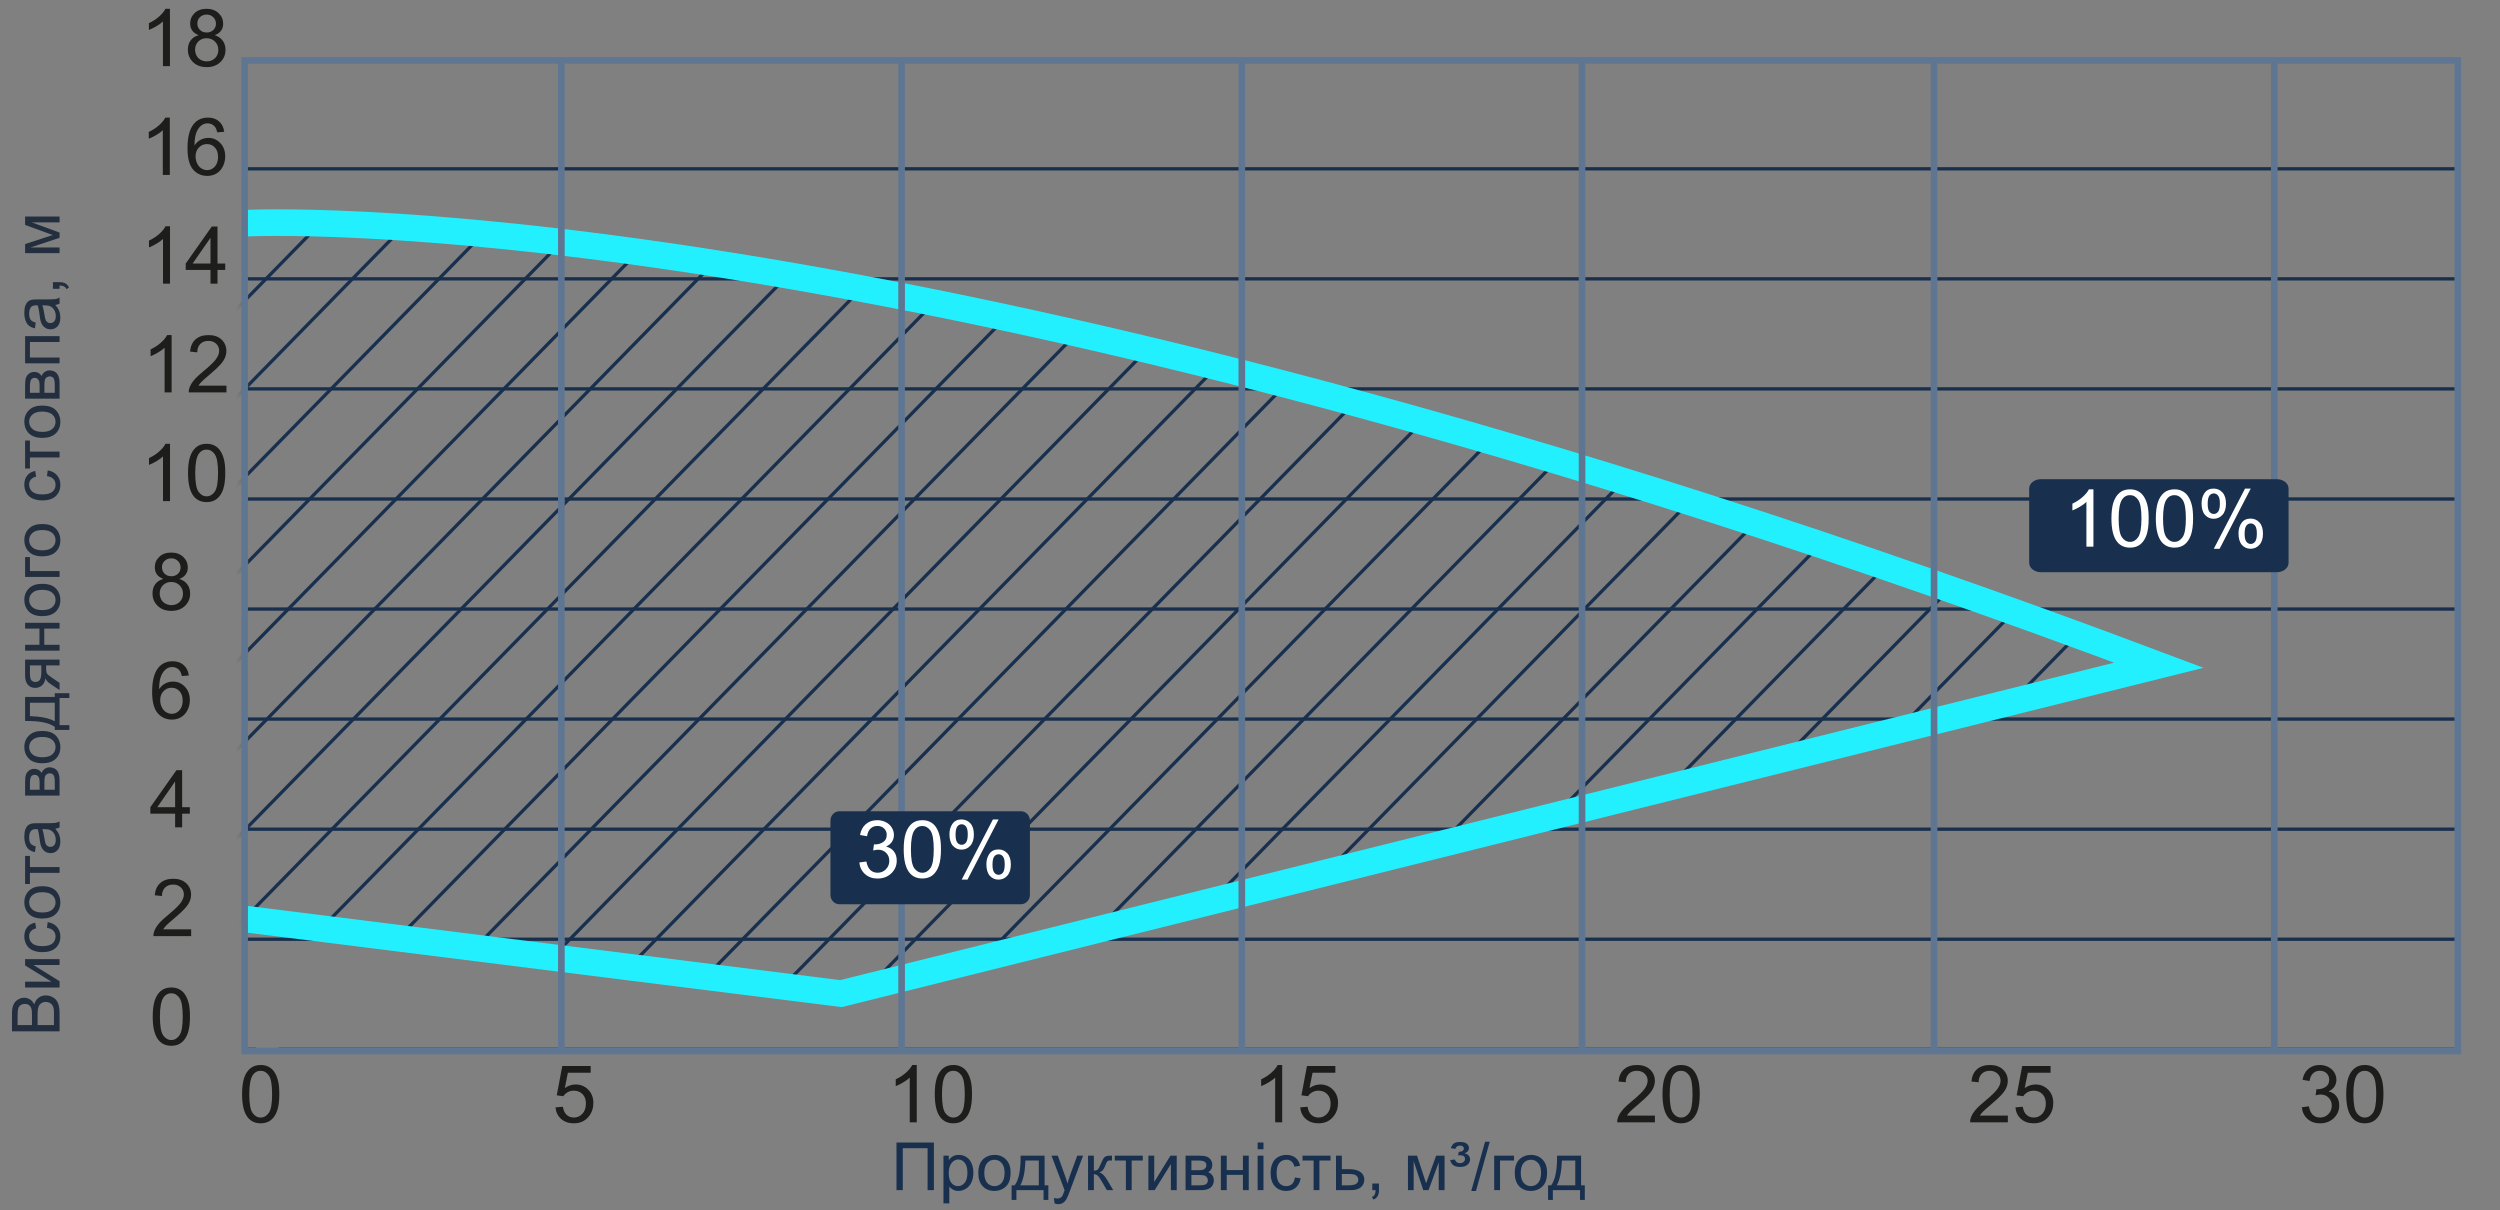 <svg width="376" height="182" viewBox="0 0 376 182" fill="none" xmlns="http://www.w3.org/2000/svg">
<rect x="0" y="0" width="376" height="182" fill="#808080" stroke="none"/>
<g clip-path="url(#clip0_10_12323)">
<path d="M25.561 9.95H24.506V3.229C24.252 3.472 23.918 3.714 23.504 3.956C23.094 4.198 22.725 4.38 22.396 4.501V3.481C22.986 3.204 23.502 2.868 23.943 2.474C24.385 2.079 24.697 1.696 24.881 1.325H25.561V9.95ZM29.891 5.292C29.453 5.132 29.129 4.903 28.918 4.606C28.707 4.31 28.602 3.954 28.602 3.54C28.602 2.915 28.826 2.39 29.275 1.964C29.725 1.538 30.322 1.325 31.068 1.325C31.818 1.325 32.422 1.544 32.879 1.981C33.336 2.415 33.565 2.944 33.565 3.569C33.565 3.968 33.459 4.315 33.248 4.612C33.041 4.905 32.725 5.132 32.299 5.292C32.826 5.464 33.227 5.741 33.5 6.124C33.777 6.507 33.916 6.964 33.916 7.495C33.916 8.229 33.656 8.847 33.137 9.347C32.617 9.847 31.934 10.097 31.086 10.097C30.238 10.097 29.555 9.847 29.035 9.347C28.516 8.843 28.256 8.216 28.256 7.466C28.256 6.907 28.396 6.44 28.678 6.065C28.963 5.687 29.367 5.429 29.891 5.292ZM29.68 3.505C29.68 3.911 29.811 4.243 30.072 4.501C30.334 4.759 30.674 4.888 31.092 4.888C31.498 4.888 31.83 4.761 32.088 4.507C32.35 4.249 32.48 3.935 32.48 3.563C32.48 3.177 32.346 2.853 32.076 2.591C31.811 2.325 31.479 2.192 31.08 2.192C30.678 2.192 30.344 2.321 30.078 2.579C29.812 2.837 29.68 3.146 29.68 3.505ZM29.34 7.472C29.34 7.772 29.41 8.063 29.551 8.345C29.695 8.626 29.908 8.845 30.189 9.001C30.471 9.153 30.773 9.229 31.098 9.229C31.602 9.229 32.018 9.067 32.346 8.743C32.674 8.419 32.838 8.007 32.838 7.507C32.838 6.999 32.668 6.579 32.328 6.247C31.992 5.915 31.57 5.749 31.062 5.749C30.566 5.749 30.154 5.913 29.826 6.241C29.502 6.569 29.34 6.979 29.34 7.472Z" fill="#1D1D1B"/>
<path d="M25.541 26.31H24.486V19.589C24.232 19.831 23.898 20.073 23.484 20.315C23.074 20.558 22.705 20.739 22.377 20.86V19.841C22.967 19.564 23.482 19.227 23.924 18.833C24.365 18.439 24.678 18.056 24.861 17.685H25.541V26.31ZM33.721 19.823L32.672 19.905C32.578 19.491 32.445 19.19 32.273 19.003C31.988 18.702 31.637 18.552 31.219 18.552C30.883 18.552 30.588 18.645 30.334 18.833C30.002 19.075 29.74 19.429 29.549 19.894C29.357 20.358 29.258 21.02 29.25 21.88C29.504 21.493 29.814 21.206 30.182 21.019C30.549 20.831 30.934 20.737 31.336 20.737C32.039 20.737 32.637 20.997 33.129 21.517C33.625 22.032 33.873 22.7 33.873 23.52C33.873 24.06 33.756 24.561 33.522 25.026C33.291 25.487 32.973 25.841 32.566 26.087C32.16 26.333 31.699 26.456 31.184 26.456C30.305 26.456 29.588 26.134 29.033 25.489C28.479 24.841 28.201 23.774 28.201 22.29C28.201 20.63 28.508 19.423 29.121 18.669C29.656 18.013 30.377 17.685 31.283 17.685C31.959 17.685 32.512 17.874 32.941 18.253C33.375 18.632 33.635 19.155 33.721 19.823ZM29.414 23.526C29.414 23.89 29.49 24.237 29.643 24.569C29.799 24.901 30.016 25.155 30.293 25.331C30.57 25.503 30.861 25.589 31.166 25.589C31.611 25.589 31.994 25.409 32.315 25.05C32.635 24.69 32.795 24.202 32.795 23.585C32.795 22.991 32.637 22.524 32.32 22.185C32.004 21.841 31.605 21.669 31.125 21.669C30.648 21.669 30.244 21.841 29.912 22.185C29.58 22.524 29.414 22.972 29.414 23.526Z" fill="#1D1D1B"/>
<path d="M25.57 42.66H24.516V35.94C24.262 36.182 23.928 36.424 23.514 36.666C23.104 36.908 22.734 37.09 22.406 37.211V36.191C22.996 35.914 23.512 35.578 23.953 35.184C24.395 34.789 24.707 34.406 24.891 34.035H25.57V42.66ZM31.658 42.66V40.603H27.932V39.637L31.852 34.07H32.713V39.637H33.873V40.603H32.713V42.66H31.658ZM31.658 39.637V35.764L28.969 39.637H31.658Z" fill="#1D1D1B"/>
<path d="M25.811 59.02H24.756V52.299C24.502 52.541 24.168 52.783 23.754 53.025C23.344 53.268 22.975 53.449 22.646 53.57V52.551C23.236 52.273 23.752 51.938 24.193 51.543C24.635 51.148 24.947 50.766 25.131 50.395H25.811V59.02ZM34.06 58.006V59.02H28.383C28.375 58.766 28.416 58.522 28.506 58.287C28.65 57.9 28.881 57.52 29.197 57.145C29.518 56.77 29.979 56.336 30.58 55.844C31.514 55.078 32.145 54.473 32.473 54.027C32.801 53.578 32.965 53.154 32.965 52.756C32.965 52.338 32.815 51.986 32.514 51.701C32.217 51.412 31.828 51.268 31.348 51.268C30.84 51.268 30.434 51.42 30.129 51.725C29.824 52.029 29.67 52.451 29.666 52.99L28.582 52.879C28.656 52.07 28.936 51.455 29.42 51.033C29.904 50.607 30.555 50.395 31.371 50.395C32.195 50.395 32.848 50.623 33.328 51.08C33.809 51.537 34.049 52.103 34.049 52.779C34.049 53.123 33.978 53.461 33.838 53.793C33.697 54.125 33.463 54.475 33.135 54.842C32.81 55.209 32.27 55.713 31.512 56.353C30.879 56.885 30.473 57.246 30.293 57.438C30.113 57.625 29.965 57.815 29.848 58.006H34.06Z" fill="#1D1D1B"/>
<path d="M25.57 75.37H24.516V68.649C24.262 68.892 23.928 69.134 23.514 69.376C23.104 69.618 22.734 69.8 22.406 69.921V68.901C22.996 68.624 23.512 68.288 23.953 67.894C24.395 67.499 24.707 67.116 24.891 66.745H25.57V75.37ZM28.277 71.134C28.277 70.118 28.381 69.302 28.588 68.685C28.799 68.064 29.109 67.585 29.52 67.249C29.934 66.913 30.453 66.745 31.078 66.745C31.539 66.745 31.943 66.839 32.291 67.026C32.639 67.21 32.926 67.478 33.152 67.829C33.379 68.177 33.557 68.603 33.685 69.106C33.815 69.606 33.879 70.282 33.879 71.134C33.879 72.142 33.775 72.956 33.568 73.577C33.361 74.194 33.051 74.673 32.637 75.013C32.227 75.349 31.707 75.517 31.078 75.517C30.25 75.517 29.6 75.22 29.127 74.626C28.561 73.911 28.277 72.747 28.277 71.134ZM29.361 71.134C29.361 72.544 29.525 73.483 29.854 73.952C30.186 74.417 30.594 74.649 31.078 74.649C31.562 74.649 31.969 74.415 32.297 73.946C32.629 73.478 32.795 72.54 32.795 71.134C32.795 69.72 32.629 68.78 32.297 68.315C31.969 67.851 31.559 67.618 31.066 67.618C30.582 67.618 30.195 67.823 29.906 68.233C29.543 68.757 29.361 69.724 29.361 71.134Z" fill="#1D1D1B"/>
<path d="M24.571 87.072C24.134 86.912 23.81 86.684 23.599 86.387C23.388 86.09 23.282 85.734 23.282 85.32C23.282 84.695 23.507 84.17 23.956 83.744C24.405 83.318 25.003 83.106 25.749 83.106C26.499 83.106 27.102 83.324 27.56 83.762C28.017 84.195 28.245 84.725 28.245 85.35C28.245 85.748 28.14 86.096 27.929 86.393C27.722 86.686 27.405 86.912 26.98 87.072C27.507 87.244 27.907 87.522 28.181 87.904C28.458 88.287 28.597 88.744 28.597 89.275C28.597 90.01 28.337 90.627 27.817 91.127C27.298 91.627 26.614 91.877 25.767 91.877C24.919 91.877 24.235 91.627 23.716 91.127C23.196 90.623 22.936 89.996 22.936 89.246C22.936 88.688 23.077 88.221 23.358 87.846C23.644 87.467 24.048 87.209 24.571 87.072ZM24.36 85.285C24.36 85.691 24.491 86.023 24.753 86.281C25.015 86.539 25.355 86.668 25.773 86.668C26.179 86.668 26.511 86.541 26.769 86.287C27.03 86.029 27.161 85.715 27.161 85.344C27.161 84.957 27.026 84.633 26.757 84.371C26.491 84.106 26.159 83.973 25.761 83.973C25.358 83.973 25.024 84.102 24.759 84.359C24.493 84.617 24.36 84.926 24.36 85.285ZM24.02 89.252C24.02 89.553 24.091 89.844 24.231 90.125C24.376 90.406 24.589 90.625 24.87 90.781C25.151 90.934 25.454 91.01 25.778 91.01C26.282 91.01 26.698 90.848 27.026 90.523C27.355 90.199 27.519 89.787 27.519 89.287C27.519 88.779 27.349 88.359 27.009 88.027C26.673 87.695 26.251 87.529 25.743 87.529C25.247 87.529 24.835 87.693 24.507 88.022C24.183 88.35 24.02 88.76 24.02 89.252Z" fill="#1D1D1B"/>
<path d="M28.4 101.594L27.352 101.676C27.258 101.262 27.125 100.961 26.953 100.773C26.668 100.473 26.316 100.322 25.898 100.322C25.562 100.322 25.268 100.416 25.014 100.604C24.682 100.846 24.42 101.199 24.229 101.664C24.037 102.129 23.938 102.791 23.93 103.65C24.184 103.264 24.494 102.977 24.861 102.789C25.229 102.602 25.613 102.508 26.016 102.508C26.719 102.508 27.316 102.768 27.809 103.287C28.305 103.803 28.553 104.471 28.553 105.291C28.553 105.83 28.436 106.332 28.201 106.797C27.971 107.258 27.652 107.611 27.246 107.857C26.84 108.104 26.379 108.227 25.863 108.227C24.984 108.227 24.268 107.904 23.713 107.26C23.158 106.611 22.881 105.545 22.881 104.061C22.881 102.4 23.188 101.193 23.801 100.439C24.336 99.783 25.057 99.455 25.963 99.455C26.639 99.455 27.191 99.644 27.621 100.023C28.055 100.402 28.314 100.926 28.4 101.594ZM24.094 105.297C24.094 105.66 24.17 106.008 24.322 106.34C24.479 106.672 24.695 106.926 24.973 107.102C25.25 107.273 25.541 107.359 25.846 107.359C26.291 107.359 26.674 107.18 26.994 106.82C27.314 106.461 27.475 105.973 27.475 105.355C27.475 104.762 27.316 104.295 27 103.955C26.684 103.611 26.285 103.439 25.805 103.439C25.328 103.439 24.924 103.611 24.592 103.955C24.26 104.295 24.094 104.742 24.094 105.297Z" fill="#1D1D1B"/>
<path d="M26.339 124.43V122.373H22.612V121.406L26.532 115.84H27.394V121.406H28.554V122.373H27.394V124.43H26.339ZM26.339 121.406V117.533L23.649 121.406H26.339Z" fill="#1D1D1B"/>
<path d="M28.751 139.776V140.79H23.073C23.065 140.536 23.106 140.292 23.196 140.058C23.341 139.671 23.571 139.29 23.888 138.915C24.208 138.54 24.669 138.106 25.27 137.614C26.204 136.849 26.835 136.243 27.163 135.798C27.491 135.349 27.655 134.925 27.655 134.526C27.655 134.108 27.505 133.757 27.204 133.472C26.907 133.183 26.519 133.038 26.038 133.038C25.53 133.038 25.124 133.19 24.819 133.495C24.515 133.8 24.36 134.222 24.356 134.761L23.273 134.649C23.347 133.841 23.626 133.226 24.11 132.804C24.595 132.378 25.245 132.165 26.061 132.165C26.886 132.165 27.538 132.394 28.019 132.851C28.499 133.308 28.739 133.874 28.739 134.55C28.739 134.894 28.669 135.231 28.528 135.563C28.388 135.896 28.153 136.245 27.825 136.612C27.501 136.979 26.96 137.483 26.202 138.124C25.569 138.655 25.163 139.017 24.983 139.208C24.804 139.396 24.655 139.585 24.538 139.776H28.751Z" fill="#1D1D1B"/>
<path d="M22.968 152.903C22.968 151.888 23.071 151.071 23.278 150.454C23.489 149.833 23.8 149.354 24.21 149.019C24.624 148.683 25.144 148.515 25.769 148.515C26.23 148.515 26.634 148.608 26.981 148.796C27.329 148.979 27.616 149.247 27.843 149.599C28.069 149.946 28.247 150.372 28.376 150.876C28.505 151.376 28.569 152.052 28.569 152.903C28.569 153.911 28.466 154.726 28.259 155.347C28.052 155.964 27.741 156.442 27.327 156.782C26.917 157.118 26.398 157.286 25.769 157.286C24.94 157.286 24.29 156.989 23.817 156.396C23.251 155.681 22.968 154.517 22.968 152.903ZM24.052 152.903C24.052 154.313 24.216 155.253 24.544 155.722C24.876 156.187 25.284 156.419 25.769 156.419C26.253 156.419 26.659 156.185 26.987 155.716C27.319 155.247 27.485 154.31 27.485 152.903C27.485 151.489 27.319 150.55 26.987 150.085C26.659 149.62 26.249 149.388 25.757 149.388C25.273 149.388 24.886 149.593 24.597 150.003C24.233 150.526 24.052 151.493 24.052 152.903Z" fill="#1D1D1B"/>
<path d="M36.408 164.563C36.408 163.548 36.512 162.731 36.719 162.114C36.93 161.493 37.24 161.015 37.65 160.679C38.065 160.343 38.584 160.175 39.209 160.175C39.67 160.175 40.074 160.269 40.422 160.456C40.77 160.64 41.057 160.907 41.283 161.259C41.51 161.606 41.688 162.032 41.816 162.536C41.945 163.036 42.01 163.712 42.01 164.563C42.01 165.571 41.906 166.386 41.699 167.007C41.492 167.624 41.182 168.103 40.768 168.442C40.357 168.778 39.838 168.946 39.209 168.946C38.381 168.946 37.73 168.649 37.258 168.056C36.691 167.341 36.408 166.177 36.408 164.563ZM37.492 164.563C37.492 165.974 37.656 166.913 37.984 167.382C38.316 167.847 38.725 168.079 39.209 168.079C39.693 168.079 40.1 167.845 40.428 167.376C40.76 166.907 40.926 165.97 40.926 164.563C40.926 163.149 40.76 162.21 40.428 161.745C40.1 161.28 39.69 161.048 39.197 161.048C38.713 161.048 38.326 161.253 38.037 161.663C37.674 162.187 37.492 163.153 37.492 164.563Z" fill="#1D1D1B"/>
<path d="M83.548 166.55L84.655 166.456C84.737 166.995 84.927 167.401 85.224 167.675C85.524 167.944 85.886 168.079 86.308 168.079C86.815 168.079 87.245 167.888 87.597 167.505C87.948 167.122 88.124 166.614 88.124 165.981C88.124 165.38 87.954 164.905 87.614 164.558C87.278 164.21 86.837 164.036 86.29 164.036C85.95 164.036 85.644 164.114 85.37 164.271C85.097 164.423 84.882 164.622 84.726 164.868L83.735 164.739L84.567 160.327H88.839V161.335H85.411L84.948 163.644C85.464 163.284 86.005 163.104 86.571 163.104C87.321 163.104 87.954 163.364 88.47 163.884C88.985 164.403 89.243 165.071 89.243 165.888C89.243 166.665 89.017 167.337 88.564 167.903C88.013 168.599 87.261 168.946 86.308 168.946C85.526 168.946 84.888 168.728 84.392 168.29C83.899 167.853 83.618 167.272 83.548 166.55Z" fill="#1D1D1B"/>
<path d="M137.881 168.8H136.826V162.079C136.572 162.321 136.238 162.563 135.824 162.806C135.414 163.048 135.045 163.229 134.717 163.351V162.331C135.307 162.054 135.822 161.718 136.264 161.323C136.705 160.929 137.018 160.546 137.201 160.175H137.881V168.8ZM140.588 164.563C140.588 163.548 140.691 162.731 140.898 162.114C141.109 161.493 141.42 161.015 141.83 160.679C142.244 160.343 142.764 160.175 143.389 160.175C143.85 160.175 144.254 160.269 144.602 160.456C144.949 160.64 145.236 160.907 145.463 161.259C145.689 161.606 145.867 162.032 145.996 162.536C146.125 163.036 146.189 163.712 146.189 164.563C146.189 165.571 146.086 166.386 145.879 167.007C145.672 167.624 145.361 168.103 144.947 168.442C144.537 168.778 144.018 168.946 143.389 168.946C142.561 168.946 141.91 168.649 141.438 168.056C140.871 167.341 140.588 166.177 140.588 164.563ZM141.672 164.563C141.672 165.974 141.836 166.913 142.164 167.382C142.496 167.847 142.904 168.079 143.389 168.079C143.873 168.079 144.279 167.845 144.607 167.376C144.939 166.907 145.105 165.97 145.105 164.563C145.105 163.149 144.939 162.21 144.607 161.745C144.279 161.28 143.869 161.048 143.377 161.048C142.893 161.048 142.506 161.253 142.217 161.663C141.854 162.187 141.672 163.153 141.672 164.563Z" fill="#1D1D1B"/>
<path d="M192.841 168.8H191.786V162.079C191.532 162.321 191.198 162.563 190.784 162.806C190.374 163.048 190.005 163.229 189.677 163.351V162.331C190.267 162.054 190.782 161.718 191.224 161.323C191.665 160.929 191.978 160.546 192.161 160.175H192.841V168.8ZM195.548 166.55L196.655 166.456C196.737 166.995 196.927 167.401 197.224 167.675C197.524 167.944 197.886 168.079 198.308 168.079C198.815 168.079 199.245 167.888 199.597 167.505C199.948 167.122 200.124 166.614 200.124 165.981C200.124 165.38 199.954 164.905 199.614 164.558C199.278 164.21 198.837 164.036 198.29 164.036C197.95 164.036 197.644 164.114 197.37 164.271C197.097 164.423 196.882 164.622 196.726 164.868L195.735 164.739L196.567 160.327H200.839V161.335H197.411L196.948 163.644C197.464 163.284 198.005 163.104 198.571 163.104C199.321 163.104 199.954 163.364 200.47 163.884C200.985 164.403 201.243 165.071 201.243 165.888C201.243 166.665 201.017 167.337 200.563 167.903C200.013 168.599 199.261 168.946 198.308 168.946C197.526 168.946 196.888 168.728 196.392 168.29C195.899 167.853 195.618 167.272 195.548 166.55Z" fill="#1D1D1B"/>
<path d="M248.901 167.786V168.8H243.224C243.216 168.546 243.257 168.302 243.347 168.067C243.491 167.681 243.722 167.3 244.038 166.925C244.358 166.55 244.819 166.116 245.421 165.624C246.354 164.858 246.985 164.253 247.313 163.808C247.642 163.358 247.806 162.935 247.806 162.536C247.806 162.118 247.655 161.767 247.354 161.481C247.058 161.192 246.669 161.048 246.188 161.048C245.681 161.048 245.274 161.2 244.97 161.505C244.665 161.81 244.511 162.231 244.507 162.771L243.423 162.659C243.497 161.851 243.776 161.235 244.261 160.813C244.745 160.388 245.396 160.175 246.212 160.175C247.036 160.175 247.688 160.403 248.169 160.86C248.649 161.317 248.89 161.884 248.89 162.56C248.89 162.903 248.819 163.241 248.679 163.573C248.538 163.905 248.304 164.255 247.976 164.622C247.651 164.989 247.11 165.493 246.353 166.134C245.72 166.665 245.313 167.026 245.134 167.218C244.954 167.405 244.806 167.595 244.688 167.786H248.901ZM250.038 164.563C250.038 163.548 250.142 162.731 250.349 162.114C250.56 161.493 250.87 161.015 251.28 160.679C251.694 160.343 252.214 160.175 252.839 160.175C253.3 160.175 253.704 160.269 254.052 160.456C254.399 160.64 254.687 160.907 254.913 161.259C255.14 161.606 255.317 162.032 255.446 162.536C255.575 163.036 255.64 163.712 255.64 164.563C255.64 165.571 255.536 166.386 255.329 167.007C255.122 167.624 254.812 168.103 254.397 168.442C253.987 168.778 253.468 168.946 252.839 168.946C252.011 168.946 251.36 168.649 250.888 168.056C250.321 167.341 250.038 166.177 250.038 164.563ZM251.122 164.563C251.122 165.974 251.286 166.913 251.614 167.382C251.946 167.847 252.354 168.079 252.839 168.079C253.323 168.079 253.729 167.845 254.058 167.376C254.39 166.907 254.556 165.97 254.556 164.563C254.556 163.149 254.39 162.21 254.058 161.745C253.729 161.28 253.319 161.048 252.827 161.048C252.343 161.048 251.956 161.253 251.667 161.663C251.304 162.187 251.122 163.153 251.122 164.563Z" fill="#1D1D1B"/>
<path d="M301.981 167.786V168.8H296.304C296.296 168.546 296.337 168.302 296.427 168.067C296.571 167.681 296.802 167.3 297.118 166.925C297.438 166.55 297.899 166.116 298.501 165.624C299.435 164.858 300.065 164.253 300.394 163.808C300.722 163.358 300.886 162.935 300.886 162.536C300.886 162.118 300.735 161.767 300.435 161.481C300.138 161.192 299.749 161.048 299.269 161.048C298.761 161.048 298.354 161.2 298.05 161.505C297.745 161.81 297.591 162.231 297.587 162.771L296.503 162.659C296.577 161.851 296.856 161.235 297.341 160.813C297.825 160.388 298.476 160.175 299.292 160.175C300.116 160.175 300.769 160.403 301.249 160.86C301.729 161.317 301.97 161.884 301.97 162.56C301.97 162.903 301.899 163.241 301.759 163.573C301.618 163.905 301.384 164.255 301.056 164.622C300.731 164.989 300.19 165.493 299.433 166.134C298.8 166.665 298.394 167.026 298.214 167.218C298.034 167.405 297.886 167.595 297.769 167.786H301.981ZM303.118 166.55L304.226 166.456C304.308 166.995 304.497 167.401 304.794 167.675C305.095 167.944 305.456 168.079 305.878 168.079C306.386 168.079 306.815 167.888 307.167 167.505C307.519 167.122 307.694 166.614 307.694 165.981C307.694 165.38 307.524 164.905 307.185 164.558C306.849 164.21 306.407 164.036 305.86 164.036C305.521 164.036 305.214 164.114 304.94 164.271C304.667 164.423 304.452 164.622 304.296 164.868L303.306 164.739L304.138 160.327H308.409V161.335H304.981L304.519 163.644C305.034 163.284 305.575 163.104 306.142 163.104C306.892 163.104 307.524 163.364 308.04 163.884C308.556 164.403 308.813 165.071 308.813 165.888C308.813 166.665 308.587 167.337 308.134 167.903C307.583 168.599 306.831 168.946 305.878 168.946C305.097 168.946 304.458 168.728 303.962 168.29C303.47 167.853 303.188 167.272 303.118 166.55Z" fill="#1D1D1B"/>
<path d="M346.194 166.532L347.249 166.392C347.37 166.989 347.575 167.421 347.864 167.687C348.157 167.948 348.513 168.079 348.931 168.079C349.427 168.079 349.845 167.907 350.185 167.563C350.528 167.22 350.7 166.794 350.7 166.286C350.7 165.802 350.542 165.403 350.226 165.091C349.909 164.774 349.507 164.616 349.019 164.616C348.819 164.616 348.571 164.655 348.274 164.733L348.392 163.808C348.462 163.815 348.519 163.819 348.562 163.819C349.011 163.819 349.415 163.702 349.774 163.468C350.134 163.233 350.313 162.872 350.313 162.384C350.313 161.997 350.183 161.677 349.921 161.423C349.659 161.169 349.321 161.042 348.907 161.042C348.497 161.042 348.155 161.171 347.882 161.429C347.608 161.687 347.433 162.073 347.354 162.589L346.3 162.401C346.429 161.694 346.722 161.147 347.179 160.761C347.636 160.37 348.204 160.175 348.884 160.175C349.353 160.175 349.784 160.276 350.179 160.479C350.573 160.679 350.874 160.952 351.081 161.3C351.292 161.647 351.397 162.017 351.397 162.407C351.397 162.778 351.298 163.116 351.099 163.421C350.899 163.726 350.604 163.968 350.214 164.147C350.722 164.265 351.116 164.509 351.397 164.88C351.679 165.247 351.819 165.708 351.819 166.263C351.819 167.013 351.546 167.649 350.999 168.173C350.452 168.692 349.761 168.952 348.925 168.952C348.171 168.952 347.544 168.728 347.044 168.278C346.548 167.829 346.265 167.247 346.194 166.532ZM352.868 164.563C352.868 163.548 352.972 162.731 353.179 162.114C353.39 161.493 353.7 161.015 354.11 160.679C354.524 160.343 355.044 160.175 355.669 160.175C356.13 160.175 356.534 160.269 356.882 160.456C357.229 160.64 357.517 160.907 357.743 161.259C357.97 161.606 358.147 162.032 358.276 162.536C358.405 163.036 358.47 163.712 358.47 164.563C358.47 165.571 358.366 166.386 358.159 167.007C357.952 167.624 357.642 168.103 357.228 168.442C356.817 168.778 356.298 168.946 355.669 168.946C354.841 168.946 354.19 168.649 353.718 168.056C353.151 167.341 352.868 166.177 352.868 164.563ZM353.952 164.563C353.952 165.974 354.116 166.913 354.444 167.382C354.776 167.847 355.185 168.079 355.669 168.079C356.153 168.079 356.56 167.845 356.888 167.376C357.22 166.907 357.386 165.97 357.386 164.563C357.386 163.149 357.22 162.21 356.888 161.745C356.56 161.28 356.149 161.048 355.657 161.048C355.173 161.048 354.786 161.253 354.497 161.663C354.134 162.187 353.952 163.153 353.952 164.563Z" fill="#1D1D1B"/>
<path d="M36.79 157.81H38.5" stroke="#18304E" stroke-width="0.5"/>
<path d="M41.9 157.81H369.65" stroke="#18304E" stroke-width="0.5"/>
<path d="M36.79 141.26H369.65" stroke="#18304E" stroke-width="0.5"/>
<path d="M36.79 124.71H369.65" stroke="#18304E" stroke-width="0.5"/>
<path d="M36.79 108.149H369.65" stroke="#18304E" stroke-width="0.5"/>
<path d="M36.79 91.6H369.65" stroke="#18304E" stroke-width="0.5"/>
<path d="M36.79 75.05H369.65" stroke="#18304E" stroke-width="0.5"/>
<path d="M36.79 58.489H369.65" stroke="#18304E" stroke-width="0.5"/>
<path d="M36.79 41.94H369.65" stroke="#18304E" stroke-width="0.5"/>
<path d="M36.79 25.39H369.65" stroke="#18304E" stroke-width="0.5"/>
<mask id="mask0_10_12323" style="mask-type:luminance" maskUnits="userSpaceOnUse" x="36" y="33" width="289" height="117">
<path d="M36.79 33.58V138.2L126.47 149.43L324.7 100.04C158.64 37.6 63.91 33.48 41.82 33.49C38.47 33.49 36.79 33.58 36.79 33.58Z" fill="white"/>
</mask>
<g mask="url(#mask0_10_12323)">
<mask id="mask1_10_12323" style="mask-type:luminance" maskUnits="userSpaceOnUse" x="-83" y="-42" width="475" height="279">
<path d="M391.22 -41.47H-82.31V236.66H391.22V-41.47Z" fill="white"/>
</mask>
<g mask="url(#mask1_10_12323)">
<mask id="mask2_10_12323" style="mask-type:luminance" maskUnits="userSpaceOnUse" x="-83" y="-42" width="205" height="209">
<path d="M121.9 -41.47H-82.31V166.66H121.9V-41.47Z" fill="white"/>
</mask>
<g mask="url(#mask2_10_12323)">
<path d="M121.531 -41.31L-81.949 166.49" stroke="#18304E" stroke-width="0.5"/>
</g>
<mask id="mask3_10_12323" style="mask-type:luminance" maskUnits="userSpaceOnUse" x="-72" y="-39" width="205" height="209">
<path d="M132.26 -38.779H-71.96V169.351H132.26V-38.779Z" fill="white"/>
</mask>
<g mask="url(#mask3_10_12323)">
<path d="M131.89 -38.619L-71.59 169.181" stroke="#18304E" stroke-width="0.5"/>
</g>
<mask id="mask4_10_12323" style="mask-type:luminance" maskUnits="userSpaceOnUse" x="-62" y="-37" width="205" height="210">
<path d="M142.62 -36.09H-61.6V172.04H142.62V-36.09Z" fill="white"/>
</mask>
<g mask="url(#mask4_10_12323)">
<path d="M142.251 -35.92L-61.23 171.88" stroke="#18304E" stroke-width="0.5"/>
</g>
<mask id="mask5_10_12323" style="mask-type:luminance" maskUnits="userSpaceOnUse" x="-52" y="-34" width="205" height="209">
<path d="M152.971 -33.39H-51.239V174.74H152.971V-33.39Z" fill="white"/>
</mask>
<g mask="url(#mask5_10_12323)">
<path d="M152.601 -33.23L-50.869 174.571" stroke="#18304E" stroke-width="0.5"/>
</g>
<mask id="mask6_10_12323" style="mask-type:luminance" maskUnits="userSpaceOnUse" x="-41" y="-31" width="205" height="209">
<path d="M163.34 -30.7H-40.88V177.43H163.34V-30.7Z" fill="white"/>
</mask>
<g mask="url(#mask6_10_12323)">
<path d="M162.96 -30.54L-40.51 177.26" stroke="#18304E" stroke-width="0.5"/>
</g>
<mask id="mask7_10_12323" style="mask-type:luminance" maskUnits="userSpaceOnUse" x="-31" y="-29" width="205" height="210">
<path d="M173.7 -28.01H-30.52V180.12H173.7V-28.01Z" fill="white"/>
</mask>
<g mask="url(#mask7_10_12323)">
<path d="M173.321 -27.85L-30.149 179.95" stroke="#18304E" stroke-width="0.5"/>
</g>
<mask id="mask8_10_12323" style="mask-type:luminance" maskUnits="userSpaceOnUse" x="-21" y="-26" width="206" height="209">
<path d="M184.051 -25.319H-20.159V182.811H184.051V-25.319Z" fill="white"/>
</mask>
<g mask="url(#mask8_10_12323)">
<path d="M183.681 -25.149L-19.799 182.651" stroke="#18304E" stroke-width="0.5"/>
</g>
<mask id="mask9_10_12323" style="mask-type:luminance" maskUnits="userSpaceOnUse" x="-10" y="-23" width="205" height="209">
<path d="M194.41 -22.62H-9.81V185.51H194.41V-22.62Z" fill="white"/>
</mask>
<g mask="url(#mask9_10_12323)">
<path d="M194.041 -22.46L-9.439 185.34" stroke="#18304E" stroke-width="0.5"/>
</g>
<mask id="mask10_10_12323" style="mask-type:luminance" maskUnits="userSpaceOnUse" x="0" y="-20" width="205" height="209">
<path d="M204.761 -19.93H0.551V188.2H204.761V-19.93Z" fill="white"/>
</mask>
<g mask="url(#mask10_10_12323)">
<path d="M204.401 -19.77L0.921 188.03" stroke="#18304E" stroke-width="0.5"/>
</g>
<mask id="mask11_10_12323" style="mask-type:luminance" maskUnits="userSpaceOnUse" x="10" y="-18" width="206" height="209">
<path d="M215.12 -17.239H10.91V190.891H215.12V-17.239Z" fill="white"/>
</mask>
<g mask="url(#mask11_10_12323)">
<path d="M214.75 -17.079L11.28 190.721" stroke="#18304E" stroke-width="0.5"/>
</g>
<mask id="mask12_10_12323" style="mask-type:luminance" maskUnits="userSpaceOnUse" x="21" y="-15" width="205" height="209">
<path d="M225.491 -14.55H21.27V193.58H225.491V-14.55Z" fill="white"/>
</mask>
<g mask="url(#mask12_10_12323)">
<path d="M225.111 -14.38L21.641 193.42" stroke="#18304E" stroke-width="0.5"/>
</g>
<mask id="mask13_10_12323" style="mask-type:luminance" maskUnits="userSpaceOnUse" x="31" y="-12" width="205" height="209">
<path d="M235.841 -11.85H31.631V196.28H235.841V-11.85Z" fill="white"/>
</mask>
<g mask="url(#mask13_10_12323)">
<path d="M235.471 -11.69L32.001 196.111" stroke="#18304E" stroke-width="0.5"/>
</g>
<mask id="mask14_10_12323" style="mask-type:luminance" maskUnits="userSpaceOnUse" x="41" y="-10" width="206" height="209">
<path d="M246.2 -9.16H41.98V198.97H246.2V-9.16Z" fill="white"/>
</mask>
<g mask="url(#mask14_10_12323)">
<path d="M245.831 -9L42.351 198.8" stroke="#18304E" stroke-width="0.5"/>
</g>
<mask id="mask15_10_12323" style="mask-type:luminance" maskUnits="userSpaceOnUse" x="52" y="-7" width="205" height="209">
<path d="M256.561 -6.47H52.341V201.66H256.561V-6.47Z" fill="white"/>
</mask>
<g mask="url(#mask15_10_12323)">
<path d="M256.191 -6.31L52.711 201.49" stroke="#18304E" stroke-width="0.5"/>
</g>
<mask id="mask16_10_12323" style="mask-type:luminance" maskUnits="userSpaceOnUse" x="62" y="-4" width="205" height="209">
<path d="M266.91 -3.779H62.7V204.351H266.91V-3.779Z" fill="white"/>
</mask>
<g mask="url(#mask16_10_12323)">
<path d="M266.54 -3.609L63.07 204.191" stroke="#18304E" stroke-width="0.5"/>
</g>
<mask id="mask17_10_12323" style="mask-type:luminance" maskUnits="userSpaceOnUse" x="73" y="-2" width="205" height="210">
<path d="M277.281 -1.08H73.061V207.05H277.281V-1.08Z" fill="white"/>
</mask>
<g mask="url(#mask17_10_12323)">
<path d="M276.901 -0.92L73.431 206.88" stroke="#18304E" stroke-width="0.5"/>
</g>
<mask id="mask18_10_12323" style="mask-type:luminance" maskUnits="userSpaceOnUse" x="83" y="1" width="205" height="209">
<path d="M287.631 1.61H83.421V209.74H287.631V1.61Z" fill="white"/>
</mask>
<g mask="url(#mask18_10_12323)">
<path d="M287.261 1.771L83.791 209.571" stroke="#18304E" stroke-width="0.5"/>
</g>
<mask id="mask19_10_12323" style="mask-type:luminance" maskUnits="userSpaceOnUse" x="93" y="4" width="205" height="209">
<path d="M297.99 4.3H93.78V212.43H297.99V4.3Z" fill="white"/>
</mask>
<g mask="url(#mask19_10_12323)">
<path d="M297.62 4.46L94.15 212.26" stroke="#18304E" stroke-width="0.5"/>
</g>
<mask id="mask20_10_12323" style="mask-type:luminance" maskUnits="userSpaceOnUse" x="104" y="6" width="205" height="210">
<path d="M308.351 6.99H104.131V215.12H308.351V6.99Z" fill="white"/>
</mask>
<g mask="url(#mask20_10_12323)">
<path d="M307.981 7.16L104.501 214.96" stroke="#18304E" stroke-width="0.5"/>
</g>
<mask id="mask21_10_12323" style="mask-type:luminance" maskUnits="userSpaceOnUse" x="114" y="9" width="205" height="209">
<path d="M318.7 9.69H114.49V217.82H318.7V9.69Z" fill="white"/>
</mask>
<g mask="url(#mask21_10_12323)">
<path d="M318.34 9.851L114.86 217.651" stroke="#18304E" stroke-width="0.5"/>
</g>
<mask id="mask22_10_12323" style="mask-type:luminance" maskUnits="userSpaceOnUse" x="124" y="12" width="206" height="209">
<path d="M329.071 12.38H124.851V220.51H329.071V12.38Z" fill="white"/>
</mask>
<g mask="url(#mask22_10_12323)">
<path d="M328.701 12.54L125.221 220.34" stroke="#18304E" stroke-width="0.5"/>
</g>
<mask id="mask23_10_12323" style="mask-type:luminance" maskUnits="userSpaceOnUse" x="135" y="15" width="205" height="209">
<path d="M339.43 15.07H135.21V223.2H339.43V15.07Z" fill="white"/>
</mask>
<g mask="url(#mask23_10_12323)">
<path d="M339.05 15.23L135.58 223.03" stroke="#18304E" stroke-width="0.5"/>
</g>
<mask id="mask24_10_12323" style="mask-type:luminance" maskUnits="userSpaceOnUse" x="145" y="17" width="205" height="209">
<path d="M349.78 17.761H145.57V225.891H349.78V17.761Z" fill="white"/>
</mask>
<g mask="url(#mask24_10_12323)">
<path d="M349.41 17.931L145.94 225.731" stroke="#18304E" stroke-width="0.5"/>
</g>
<mask id="mask25_10_12323" style="mask-type:luminance" maskUnits="userSpaceOnUse" x="155" y="20" width="206" height="209">
<path d="M360.151 20.46H155.931V228.59H360.151V20.46Z" fill="white"/>
</mask>
<g mask="url(#mask25_10_12323)">
<path d="M359.771 20.62L156.301 228.42" stroke="#18304E" stroke-width="0.5"/>
</g>
<mask id="mask26_10_12323" style="mask-type:luminance" maskUnits="userSpaceOnUse" x="166" y="23" width="205" height="209">
<path d="M370.5 23.15H166.28V231.28H370.5V23.15Z" fill="white"/>
</mask>
<g mask="url(#mask26_10_12323)">
<path d="M370.13 23.311L166.66 231.111" stroke="#18304E" stroke-width="0.5"/>
</g>
<mask id="mask27_10_12323" style="mask-type:luminance" maskUnits="userSpaceOnUse" x="176" y="25" width="205" height="209">
<path d="M380.851 25.84H176.641V233.97H380.851V25.84Z" fill="white"/>
</mask>
<g mask="url(#mask27_10_12323)">
<path d="M380.491 26L177.011 233.8" stroke="#18304E" stroke-width="0.5"/>
</g>
<mask id="mask28_10_12323" style="mask-type:luminance" maskUnits="userSpaceOnUse" x="187" y="28" width="205" height="209">
<path d="M391.22 28.53H187V236.66H391.22V28.53Z" fill="white"/>
</mask>
<g mask="url(#mask28_10_12323)">
<path d="M390.85 28.7L187.37 236.5" stroke="#18304E" stroke-width="0.5"/>
</g>
</g>
</g>
<path d="M36.79 33.58C36.79 33.58 133.44 28.12 324.7 100.05L126.47 149.44L36.79 138.21" stroke="#22F0FF" stroke-width="4"/>
<path d="M84.43 9.08V158.06" stroke="#5F7693"/>
<path d="M135.6 9.08V158.06" stroke="#5F7693"/>
<path d="M186.771 9.08V158.06" stroke="#5F7693"/>
<path d="M237.94 9.08V158.06" stroke="#5F7693"/>
<path d="M290.88 9.08V158.06" stroke="#5F7693"/>
<path d="M342.05 9.08V158.06" stroke="#5F7693"/>
<path d="M369.65 9.08H36.79V158.06H369.65V9.08Z" stroke="#5F7693"/>
<path d="M8.96 155.117H1.802L1.802 152.432C1.802 151.885 1.875 151.447 2.021 151.118C2.165 150.786 2.388 150.527 2.69 150.342C2.99 150.153 3.304 150.059 3.633 150.059C3.939 150.059 4.227 150.142 4.497 150.308C4.767 150.474 4.985 150.724 5.151 151.06C5.278 150.627 5.495 150.295 5.801 150.063C6.107 149.829 6.468 149.712 6.885 149.712C7.22 149.712 7.533 149.784 7.822 149.927C8.109 150.067 8.33 150.241 8.486 150.449C8.643 150.658 8.761 150.92 8.843 151.235C8.921 151.548 8.96 151.932 8.96 152.388V155.117ZM4.81 154.17V152.622C4.81 152.202 4.782 151.901 4.727 151.719C4.655 151.478 4.536 151.297 4.37 151.177C4.204 151.053 3.996 150.991 3.745 150.991C3.507 150.991 3.299 151.048 3.12 151.162C2.938 151.276 2.814 151.439 2.749 151.65C2.681 151.862 2.646 152.225 2.646 152.739V154.17H4.81ZM8.115 154.17V152.388C8.115 152.082 8.104 151.867 8.081 151.743C8.042 151.525 7.977 151.343 7.886 151.196C7.795 151.05 7.663 150.929 7.49 150.835C7.314 150.741 7.113 150.693 6.885 150.693C6.618 150.693 6.387 150.762 6.191 150.898C5.993 151.035 5.854 151.226 5.776 151.47C5.695 151.711 5.654 152.059 5.654 152.515V154.17H8.115ZM3.774 148.521V147.642H7.729L3.774 145.205L3.774 144.258H8.96V145.137H5.029L8.96 147.573V148.521H3.774ZM7.061 139.551L7.173 138.687C7.769 138.781 8.236 139.023 8.574 139.414C8.91 139.801 9.077 140.278 9.077 140.845C9.077 141.554 8.846 142.126 8.384 142.559C7.918 142.988 7.253 143.203 6.387 143.203C5.827 143.203 5.337 143.11 4.917 142.925C4.497 142.739 4.183 142.458 3.975 142.08C3.763 141.699 3.657 141.286 3.657 140.84C3.657 140.277 3.8 139.816 4.087 139.458C4.37 139.1 4.774 138.87 5.298 138.77L5.43 139.624C5.081 139.705 4.819 139.85 4.644 140.059C4.468 140.264 4.38 140.513 4.38 140.806C4.38 141.248 4.539 141.608 4.858 141.885C5.174 142.161 5.675 142.3 6.362 142.3C7.059 142.3 7.565 142.166 7.881 141.899C8.197 141.632 8.354 141.284 8.354 140.854C8.354 140.509 8.249 140.221 8.037 139.99C7.826 139.759 7.5 139.613 7.061 139.551ZM6.367 138.145C5.407 138.145 4.696 137.878 4.233 137.344C3.849 136.898 3.657 136.354 3.657 135.713C3.657 135 3.892 134.417 4.36 133.965C4.826 133.512 5.47 133.286 6.294 133.286C6.961 133.286 7.487 133.387 7.871 133.589C8.252 133.787 8.548 134.079 8.76 134.463C8.971 134.844 9.077 135.26 9.077 135.713C9.077 136.439 8.844 137.026 8.379 137.476C7.913 137.922 7.243 138.145 6.367 138.145ZM6.367 137.241C7.031 137.241 7.529 137.096 7.861 136.807C8.19 136.517 8.354 136.152 8.354 135.713C8.354 135.277 8.188 134.914 7.856 134.624C7.524 134.334 7.018 134.189 6.338 134.189C5.697 134.189 5.212 134.336 4.883 134.629C4.551 134.919 4.385 135.28 4.385 135.713C4.385 136.152 4.549 136.517 4.878 136.807C5.207 137.096 5.703 137.241 6.367 137.241ZM3.774 132.949L3.774 128.735H4.502V130.405H8.96V131.279H4.502V132.949H3.774ZM8.32 124.629C8.597 124.954 8.792 125.269 8.906 125.571C9.02 125.871 9.077 126.193 9.077 126.538C9.077 127.108 8.939 127.546 8.662 127.852C8.382 128.158 8.026 128.311 7.593 128.311C7.339 128.311 7.108 128.254 6.899 128.14C6.688 128.022 6.519 127.871 6.392 127.686C6.265 127.497 6.169 127.285 6.104 127.051C6.058 126.878 6.014 126.618 5.972 126.27C5.887 125.56 5.786 125.037 5.669 124.702C5.548 124.699 5.472 124.697 5.439 124.697C5.081 124.697 4.829 124.78 4.683 124.946C4.484 125.171 4.385 125.505 4.385 125.947C4.385 126.361 4.458 126.667 4.604 126.865C4.748 127.061 5.003 127.205 5.371 127.3L5.254 128.159C4.886 128.081 4.59 127.952 4.365 127.773C4.137 127.594 3.963 127.336 3.843 126.997C3.719 126.659 3.657 126.266 3.657 125.82C3.657 125.378 3.709 125.018 3.813 124.741C3.918 124.465 4.049 124.261 4.209 124.131C4.365 124.001 4.564 123.91 4.805 123.857C4.954 123.828 5.225 123.813 5.615 123.813H6.787C7.604 123.813 8.122 123.796 8.34 123.76C8.555 123.721 8.761 123.646 8.96 123.535V124.453C8.778 124.544 8.564 124.603 8.32 124.629ZM6.357 124.702C6.488 125.021 6.598 125.5 6.689 126.138C6.742 126.499 6.8 126.755 6.865 126.904C6.93 127.054 7.026 127.17 7.153 127.251C7.277 127.332 7.415 127.373 7.568 127.373C7.803 127.373 7.998 127.285 8.154 127.109C8.311 126.93 8.389 126.67 8.389 126.328C8.389 125.99 8.315 125.688 8.169 125.425C8.019 125.161 7.816 124.967 7.559 124.844C7.36 124.749 7.067 124.702 6.68 124.702H6.357ZM3.774 119.658V117.632C3.774 117.134 3.817 116.764 3.901 116.523C3.983 116.279 4.134 116.071 4.355 115.898C4.577 115.723 4.842 115.635 5.151 115.635C5.399 115.635 5.615 115.687 5.801 115.791C5.983 115.892 6.136 116.045 6.26 116.25C6.341 116.006 6.494 115.804 6.719 115.645C6.94 115.482 7.204 115.4 7.51 115.4C8.001 115.433 8.366 115.609 8.604 115.928C8.841 116.247 8.96 116.711 8.96 117.319V119.658H3.774ZM5.957 118.779V117.842C5.957 117.467 5.938 117.21 5.898 117.07C5.859 116.93 5.781 116.805 5.664 116.694C5.544 116.584 5.4 116.528 5.234 116.528C4.961 116.528 4.771 116.626 4.663 116.821C4.556 117.013 4.502 117.344 4.502 117.812V118.779H5.957ZM8.237 118.779V117.622C8.237 117.124 8.18 116.782 8.066 116.597C7.949 116.411 7.749 116.313 7.466 116.304C7.3 116.304 7.147 116.357 7.007 116.465C6.864 116.572 6.774 116.712 6.738 116.885C6.699 117.057 6.68 117.334 6.68 117.715V118.779H8.237ZM6.367 114.795C5.407 114.795 4.696 114.528 4.233 113.994C3.849 113.548 3.657 113.005 3.657 112.363C3.657 111.65 3.892 111.068 4.36 110.615C4.826 110.163 5.47 109.937 6.294 109.937C6.961 109.937 7.487 110.037 7.871 110.239C8.252 110.438 8.548 110.729 8.76 111.113C8.971 111.494 9.077 111.911 9.077 112.363C9.077 113.089 8.844 113.677 8.379 114.126C7.913 114.572 7.243 114.795 6.367 114.795ZM6.367 113.892C7.031 113.892 7.529 113.747 7.861 113.457C8.19 113.167 8.354 112.803 8.354 112.363C8.354 111.927 8.188 111.564 7.856 111.274C7.524 110.985 7.018 110.84 6.338 110.84C5.697 110.84 5.212 110.986 4.883 111.279C4.551 111.569 4.385 111.93 4.385 112.363C4.385 112.803 4.549 113.167 4.878 113.457C5.207 113.747 5.703 113.892 6.367 113.892ZM3.774 108.433V104.819H8.237V104.258H10.43V104.98H8.96V109.062H10.43V109.785H8.237V109.321C7.397 108.703 5.91 108.407 3.774 108.433ZM4.502 107.7C6.185 107.765 7.43 108.026 8.237 108.481V105.693H4.502V107.7ZM3.774 99.204H8.96V100.078H6.938V100.586C6.938 100.895 6.979 101.126 7.061 101.279C7.139 101.429 7.394 101.649 7.827 101.938L8.96 102.705V103.794L7.563 102.847C7.137 102.557 6.896 102.269 6.841 101.982C6.772 102.484 6.592 102.856 6.299 103.101C6.006 103.341 5.669 103.462 5.288 103.462C4.839 103.462 4.474 103.304 4.194 102.988C3.914 102.669 3.774 102.209 3.774 101.606L3.774 99.204ZM4.502 100.078V101.328C4.502 101.852 4.583 102.191 4.746 102.344C4.909 102.493 5.099 102.568 5.317 102.568C5.627 102.568 5.854 102.458 6.001 102.236C6.144 102.012 6.216 101.616 6.216 101.05V100.078H4.502ZM3.774 97.861V96.982H5.933V94.546H3.774L3.774 93.667H8.96V94.546H6.66V96.982H8.96V97.861H3.774ZM6.367 92.666C5.407 92.666 4.696 92.399 4.233 91.865C3.849 91.419 3.657 90.876 3.657 90.234C3.657 89.522 3.892 88.939 4.36 88.486C4.826 88.034 5.47 87.808 6.294 87.808C6.961 87.808 7.487 87.909 7.871 88.11C8.252 88.309 8.548 88.6 8.76 88.984C8.971 89.365 9.077 89.782 9.077 90.234C9.077 90.96 8.844 91.548 8.379 91.997C7.913 92.443 7.243 92.666 6.367 92.666ZM6.367 91.763C7.031 91.763 7.529 91.618 7.861 91.328C8.19 91.038 8.354 90.674 8.354 90.234C8.354 89.798 8.188 89.435 7.856 89.145C7.524 88.856 7.018 88.711 6.338 88.711C5.697 88.711 5.212 88.857 4.883 89.15C4.551 89.44 4.385 89.801 4.385 90.234C4.385 90.674 4.549 91.038 4.878 91.328C5.207 91.618 5.703 91.763 6.367 91.763ZM3.774 86.768V83.784H4.502V85.889H8.96V86.768H3.774ZM6.367 83.672C5.407 83.672 4.696 83.405 4.233 82.871C3.849 82.425 3.657 81.882 3.657 81.24C3.657 80.527 3.892 79.945 4.36 79.492C4.826 79.04 5.47 78.814 6.294 78.814C6.961 78.814 7.487 78.914 7.871 79.116C8.252 79.315 8.548 79.606 8.76 79.99C8.971 80.371 9.077 80.788 9.077 81.24C9.077 81.966 8.844 82.554 8.379 83.003C7.913 83.449 7.243 83.672 6.367 83.672ZM6.367 82.769C7.031 82.769 7.529 82.624 7.861 82.334C8.19 82.044 8.354 81.68 8.354 81.24C8.354 80.804 8.188 80.441 7.856 80.151C7.524 79.862 7.018 79.717 6.338 79.717C5.697 79.717 5.212 79.863 4.883 80.156C4.551 80.446 4.385 80.807 4.385 81.24C4.385 81.68 4.549 82.044 4.878 82.334C5.207 82.624 5.703 82.769 6.367 82.769ZM7.061 71.611L7.173 70.747C7.769 70.841 8.236 71.084 8.574 71.475C8.91 71.862 9.077 72.339 9.077 72.905C9.077 73.615 8.846 74.186 8.384 74.619C7.918 75.049 7.253 75.264 6.387 75.264C5.827 75.264 5.337 75.171 4.917 74.985C4.497 74.8 4.183 74.518 3.975 74.141C3.763 73.76 3.657 73.346 3.657 72.9C3.657 72.337 3.8 71.877 4.087 71.519C4.37 71.16 4.774 70.931 5.298 70.83L5.43 71.685C5.081 71.766 4.819 71.911 4.644 72.119C4.468 72.324 4.38 72.573 4.38 72.866C4.38 73.309 4.539 73.669 4.858 73.945C5.174 74.222 5.675 74.36 6.362 74.36C7.059 74.36 7.565 74.227 7.881 73.96C8.197 73.693 8.354 73.345 8.354 72.915C8.354 72.57 8.249 72.282 8.037 72.051C7.826 71.82 7.5 71.673 7.061 71.611ZM3.774 70.469V66.255H4.502V67.925H8.96V68.799H4.502V70.469H3.774ZM6.367 65.859C5.407 65.859 4.696 65.592 4.233 65.059C3.849 64.613 3.657 64.069 3.657 63.428C3.657 62.715 3.892 62.132 4.36 61.68C4.826 61.227 5.47 61.001 6.294 61.001C6.961 61.001 7.487 61.102 7.871 61.304C8.252 61.502 8.548 61.794 8.76 62.178C8.971 62.559 9.077 62.975 9.077 63.428C9.077 64.154 8.844 64.741 8.379 65.19C7.913 65.636 7.243 65.859 6.367 65.859ZM6.367 64.956C7.031 64.956 7.529 64.811 7.861 64.522C8.19 64.232 8.354 63.867 8.354 63.428C8.354 62.992 8.188 62.629 7.856 62.339C7.524 62.049 7.018 61.904 6.338 61.904C5.697 61.904 5.212 62.051 4.883 62.344C4.551 62.633 4.385 62.995 4.385 63.428C4.385 63.867 4.549 64.232 4.878 64.522C5.207 64.811 5.703 64.956 6.367 64.956ZM3.774 59.961L3.774 57.935C3.774 57.437 3.817 57.067 3.901 56.826C3.983 56.582 4.134 56.374 4.355 56.201C4.577 56.025 4.842 55.938 5.151 55.938C5.399 55.938 5.615 55.99 5.801 56.094C5.983 56.195 6.136 56.348 6.26 56.553C6.341 56.309 6.494 56.107 6.719 55.947C6.94 55.785 7.204 55.703 7.51 55.703C8.001 55.736 8.366 55.911 8.604 56.23C8.841 56.55 8.96 57.013 8.96 57.622V59.961H3.774ZM5.957 59.082V58.145C5.957 57.77 5.938 57.513 5.898 57.373C5.859 57.233 5.781 57.108 5.664 56.997C5.544 56.886 5.4 56.831 5.234 56.831C4.961 56.831 4.771 56.929 4.663 57.124C4.556 57.316 4.502 57.647 4.502 58.115V59.082H5.957ZM8.237 59.082V57.925C8.237 57.427 8.18 57.085 8.066 56.899C7.949 56.714 7.749 56.616 7.466 56.606C7.3 56.606 7.147 56.66 7.007 56.768C6.864 56.875 6.774 57.015 6.738 57.188C6.699 57.36 6.68 57.637 6.68 58.018V59.082H8.237ZM3.774 54.648L3.774 50.557H8.96V51.435H4.502V53.77H8.96L8.96 54.648H3.774ZM8.32 45.85C8.597 46.175 8.792 46.489 8.906 46.792C9.02 47.092 9.077 47.414 9.077 47.759C9.077 48.328 8.939 48.766 8.662 49.072C8.382 49.378 8.026 49.531 7.593 49.531C7.339 49.531 7.108 49.474 6.899 49.36C6.688 49.243 6.519 49.092 6.392 48.906C6.265 48.717 6.169 48.506 6.104 48.272C6.058 48.099 6.014 47.839 5.972 47.49C5.887 46.781 5.786 46.258 5.669 45.923C5.548 45.92 5.472 45.918 5.439 45.918C5.081 45.918 4.829 46.001 4.683 46.167C4.484 46.392 4.385 46.725 4.385 47.168C4.385 47.581 4.458 47.887 4.604 48.086C4.748 48.281 5.003 48.426 5.371 48.52L5.254 49.38C4.886 49.302 4.59 49.173 4.365 48.994C4.137 48.815 3.963 48.556 3.843 48.218C3.719 47.879 3.657 47.487 3.657 47.041C3.657 46.598 3.709 46.239 3.813 45.962C3.918 45.685 4.049 45.482 4.209 45.352C4.365 45.221 4.564 45.13 4.805 45.078C4.954 45.049 5.225 45.034 5.615 45.034H6.787C7.604 45.034 8.122 45.016 8.34 44.98C8.555 44.941 8.761 44.867 8.96 44.756V45.674C8.778 45.765 8.564 45.824 8.32 45.85ZM6.357 45.923C6.488 46.242 6.598 46.72 6.689 47.358C6.742 47.72 6.8 47.975 6.865 48.125C6.93 48.275 7.026 48.39 7.153 48.472C7.277 48.553 7.415 48.594 7.568 48.594C7.803 48.594 7.998 48.506 8.154 48.33C8.311 48.151 8.389 47.891 8.389 47.549C8.389 47.21 8.315 46.909 8.169 46.645C8.019 46.382 7.816 46.188 7.559 46.065C7.36 45.97 7.067 45.923 6.68 45.923H6.357ZM8.96 43.438H7.959V42.437H8.96C9.328 42.437 9.624 42.502 9.849 42.632C10.076 42.762 10.252 42.969 10.376 43.252L10 43.496C9.919 43.31 9.798 43.174 9.639 43.086C9.482 42.998 9.256 42.949 8.96 42.94V43.438ZM3.774 38.076V36.709L7.925 35.347L3.774 33.833V32.568H8.96V33.447H4.785L8.96 34.98V35.767L4.585 37.217H8.96V38.076H3.774Z" fill="#232F3E"/>
<path d="M134.831 171.842H140.461V179H139.509V172.687H135.778V179H134.831V171.842ZM141.896 180.987V173.814H142.697V174.488C142.886 174.225 143.099 174.028 143.337 173.897C143.575 173.764 143.863 173.697 144.201 173.697C144.644 173.697 145.035 173.811 145.373 174.039C145.712 174.267 145.967 174.589 146.14 175.006C146.312 175.419 146.398 175.873 146.398 176.368C146.398 176.899 146.302 177.377 146.11 177.804C145.922 178.227 145.645 178.552 145.28 178.78C144.919 179.005 144.538 179.117 144.138 179.117C143.845 179.117 143.581 179.055 143.347 178.932C143.116 178.808 142.925 178.652 142.775 178.463V180.987H141.896ZM142.692 176.437C142.692 177.104 142.827 177.597 143.098 177.916C143.368 178.235 143.695 178.395 144.079 178.395C144.47 178.395 144.803 178.23 145.08 177.901C145.36 177.569 145.5 177.057 145.5 176.363C145.5 175.702 145.363 175.208 145.09 174.879C144.82 174.55 144.496 174.386 144.118 174.386C143.744 174.386 143.412 174.562 143.122 174.913C142.836 175.261 142.692 175.769 142.692 176.437ZM147.136 176.407C147.136 175.447 147.403 174.736 147.937 174.273C148.382 173.889 148.926 173.697 149.567 173.697C150.28 173.697 150.863 173.932 151.315 174.4C151.768 174.866 151.994 175.51 151.994 176.334C151.994 177.001 151.893 177.527 151.691 177.911C151.493 178.292 151.201 178.588 150.817 178.8C150.437 179.011 150.02 179.117 149.567 179.117C148.841 179.117 148.254 178.884 147.805 178.419C147.359 177.953 147.136 177.283 147.136 176.407ZM148.039 176.407C148.039 177.071 148.184 177.569 148.474 177.901C148.763 178.23 149.128 178.395 149.567 178.395C150.004 178.395 150.367 178.229 150.656 177.896C150.946 177.564 151.091 177.058 151.091 176.378C151.091 175.737 150.944 175.252 150.651 174.923C150.362 174.591 150 174.425 149.567 174.425C149.128 174.425 148.763 174.589 148.474 174.918C148.184 175.247 148.039 175.743 148.039 176.407ZM153.498 173.814H157.111V178.277H157.673V180.47H156.95V179H152.868V180.47H152.146V178.277H152.609C153.228 177.438 153.524 175.95 153.498 173.814ZM154.23 174.542C154.165 176.225 153.905 177.47 153.449 178.277H156.237V174.542H154.23ZM158.605 180.997L158.508 180.172C158.7 180.224 158.868 180.25 159.011 180.25C159.206 180.25 159.362 180.217 159.479 180.152C159.597 180.087 159.693 179.996 159.768 179.879C159.823 179.791 159.912 179.573 160.036 179.225C160.052 179.176 160.078 179.104 160.114 179.01L158.146 173.814H159.094L160.173 176.817C160.313 177.198 160.438 177.599 160.549 178.019C160.65 177.615 160.77 177.221 160.91 176.837L162.019 173.814H162.897L160.925 179.088C160.713 179.658 160.549 180.05 160.432 180.265C160.275 180.554 160.096 180.766 159.895 180.899C159.693 181.036 159.452 181.104 159.172 181.104C159.003 181.104 158.814 181.069 158.605 180.997ZM163.64 173.814H164.519V176.056C164.799 176.056 164.994 176.002 165.104 175.895C165.218 175.787 165.384 175.475 165.603 174.957C165.775 174.547 165.915 174.277 166.022 174.146C166.13 174.016 166.254 173.928 166.394 173.883C166.534 173.837 166.758 173.814 167.067 173.814H167.243V174.542L166.999 174.537C166.768 174.537 166.62 174.571 166.555 174.64C166.486 174.711 166.382 174.924 166.242 175.279C166.109 175.618 165.987 175.852 165.876 175.982C165.765 176.113 165.594 176.231 165.363 176.339C165.741 176.44 166.112 176.791 166.477 177.394L167.438 179H166.472L165.534 177.394C165.342 177.071 165.174 176.86 165.031 176.759C164.888 176.655 164.717 176.603 164.519 176.603V179H163.64V173.814ZM167.663 173.814H171.877V174.542H170.207V179H169.333V174.542H167.663V173.814ZM172.717 173.814H173.596V177.77L176.032 173.814H176.979V179H176.101V175.069L173.664 179H172.717V173.814ZM178.308 173.814H180.334C180.832 173.814 181.201 173.857 181.442 173.941C181.687 174.023 181.895 174.174 182.067 174.396C182.243 174.617 182.331 174.882 182.331 175.191C182.331 175.439 182.279 175.655 182.175 175.841C182.074 176.023 181.921 176.176 181.716 176.3C181.96 176.381 182.162 176.534 182.321 176.759C182.484 176.98 182.565 177.244 182.565 177.55C182.533 178.041 182.357 178.406 182.038 178.644C181.719 178.881 181.255 179 180.646 179H178.308V173.814ZM179.187 175.997H180.124C180.498 175.997 180.756 175.978 180.896 175.938C181.035 175.899 181.161 175.821 181.271 175.704C181.382 175.584 181.438 175.44 181.438 175.274C181.438 175.001 181.34 174.811 181.145 174.703C180.952 174.596 180.622 174.542 180.153 174.542H179.187V175.997ZM179.187 178.277H180.344C180.842 178.277 181.184 178.22 181.369 178.106C181.555 177.989 181.652 177.789 181.662 177.506C181.662 177.34 181.608 177.187 181.501 177.047C181.394 176.904 181.254 176.814 181.081 176.778C180.909 176.739 180.632 176.72 180.251 176.72H179.187V178.277ZM183.62 173.814H184.499V175.973H186.936V173.814H187.814V179H186.936V176.7H184.499V179H183.62V173.814ZM189.147 172.853V171.842H190.026V172.853H189.147ZM189.147 179V173.814H190.026V179H189.147ZM194.753 177.101L195.617 177.213C195.523 177.809 195.28 178.276 194.89 178.614C194.502 178.95 194.025 179.117 193.459 179.117C192.749 179.117 192.178 178.886 191.745 178.424C191.315 177.958 191.101 177.293 191.101 176.427C191.101 175.867 191.193 175.377 191.379 174.957C191.564 174.537 191.846 174.223 192.224 174.015C192.604 173.803 193.018 173.697 193.464 173.697C194.027 173.697 194.488 173.84 194.846 174.127C195.204 174.41 195.433 174.814 195.534 175.338L194.68 175.47C194.598 175.121 194.453 174.859 194.245 174.684C194.04 174.508 193.791 174.42 193.498 174.42C193.055 174.42 192.696 174.579 192.419 174.898C192.142 175.214 192.004 175.715 192.004 176.402C192.004 177.099 192.137 177.605 192.404 177.921C192.671 178.237 193.02 178.395 193.449 178.395C193.794 178.395 194.082 178.289 194.313 178.077C194.545 177.866 194.691 177.54 194.753 177.101ZM195.896 173.814H200.109V174.542H198.439V179H197.565V174.542H195.896V173.814ZM200.935 173.814H201.813V175.841H202.927C203.653 175.841 204.211 175.982 204.602 176.266C204.995 176.546 205.192 176.933 205.192 177.428C205.192 177.861 205.028 178.232 204.699 178.541C204.374 178.847 203.851 179 203.132 179H200.935V173.814ZM201.813 178.277H202.736C203.293 178.277 203.69 178.209 203.928 178.072C204.165 177.936 204.284 177.722 204.284 177.433C204.284 177.208 204.196 177.008 204.021 176.832C203.845 176.656 203.456 176.568 202.854 176.568H201.813V178.277ZM206.394 179V177.999H207.395V179C207.395 179.368 207.329 179.664 207.199 179.889C207.069 180.117 206.862 180.292 206.579 180.416L206.335 180.04C206.521 179.959 206.657 179.838 206.745 179.679C206.833 179.522 206.882 179.296 206.892 179H206.394ZM211.755 173.814H213.122L214.484 177.965L215.998 173.814H217.263V179H216.384V174.825L214.851 179H214.064L212.614 174.625V179H211.755V173.814ZM218.107 174.464L218.82 174.391C218.885 174.586 218.97 174.719 219.074 174.791C219.214 174.889 219.38 174.938 219.572 174.938C219.803 174.938 219.989 174.874 220.129 174.747C220.269 174.62 220.339 174.467 220.339 174.288C220.339 174.125 220.28 173.995 220.163 173.897C220.046 173.8 219.846 173.751 219.562 173.751C219.523 173.751 219.47 173.754 219.401 173.761C219.356 173.764 219.32 173.766 219.294 173.766L219.401 173.229C219.665 173.232 219.857 173.185 219.978 173.087C220.101 172.989 220.163 172.87 220.163 172.73C220.163 172.61 220.114 172.507 220.017 172.423C219.919 172.338 219.774 172.296 219.582 172.296C219.4 172.296 219.257 172.332 219.152 172.403C219.051 172.475 218.964 172.605 218.889 172.794L218.19 172.682C218.324 172.337 218.492 172.096 218.693 171.959C218.898 171.822 219.196 171.754 219.587 171.754C220.056 171.754 220.396 171.842 220.607 172.018C220.822 172.19 220.93 172.407 220.93 172.667C220.93 172.846 220.871 173.006 220.754 173.146C220.64 173.285 220.474 173.386 220.256 173.448C220.546 173.52 220.759 173.639 220.896 173.805C221.032 173.967 221.101 174.16 221.101 174.381C221.101 174.684 220.972 174.947 220.715 175.172C220.458 175.396 220.091 175.509 219.616 175.509C219.16 175.509 218.812 175.419 218.571 175.24C218.33 175.058 218.176 174.799 218.107 174.464ZM221.276 179.122L223.352 171.72H224.055L221.984 179.122H221.276ZM224.724 173.814H227.707V174.542H225.603V179H224.724V173.814ZM227.819 176.407C227.819 175.447 228.086 174.736 228.62 174.273C229.066 173.889 229.61 173.697 230.251 173.697C230.964 173.697 231.547 173.932 231.999 174.4C232.451 174.866 232.678 175.51 232.678 176.334C232.678 177.001 232.577 177.527 232.375 177.911C232.176 178.292 231.885 178.588 231.501 178.8C231.12 179.011 230.703 179.117 230.251 179.117C229.525 179.117 228.938 178.884 228.488 178.419C228.042 177.953 227.819 177.283 227.819 176.407ZM228.723 176.407C228.723 177.071 228.868 177.569 229.157 177.901C229.447 178.23 229.812 178.395 230.251 178.395C230.687 178.395 231.05 178.229 231.34 177.896C231.63 177.564 231.774 177.058 231.774 176.378C231.774 175.737 231.628 175.252 231.335 174.923C231.045 174.591 230.684 174.425 230.251 174.425C229.812 174.425 229.447 174.589 229.157 174.918C228.868 175.247 228.723 175.743 228.723 176.407ZM234.182 173.814H237.795V178.277H238.356V180.47H237.634V179H233.552V180.47H232.829V178.277H233.293C233.911 177.438 234.208 175.95 234.182 173.814ZM234.914 174.542C234.849 176.225 234.589 177.47 234.133 178.277H236.921V174.542H234.914Z" fill="#18304E"/>
<path d="M153.55 136H126.25C125.5 136 124.9 135.37 124.9 134.59V123.42C124.9 122.64 125.5 122.01 126.25 122.01H153.55C154.3 122.01 154.9 122.64 154.9 123.42V134.59C154.9 135.37 154.29 136 153.55 136Z" fill="#18304E"/>
<path d="M129.244 129.713L130.299 129.572C130.42 130.17 130.625 130.602 130.914 130.867C131.207 131.129 131.562 131.26 131.98 131.26C132.477 131.26 132.895 131.088 133.234 130.744C133.578 130.4 133.75 129.975 133.75 129.467C133.75 128.982 133.592 128.584 133.275 128.271C132.959 127.955 132.557 127.797 132.068 127.797C131.869 127.797 131.621 127.836 131.324 127.914L131.441 126.988C131.512 126.996 131.568 127 131.611 127C132.061 127 132.465 126.883 132.824 126.648C133.184 126.414 133.363 126.053 133.363 125.564C133.363 125.178 133.232 124.857 132.971 124.604C132.709 124.35 132.371 124.223 131.957 124.223C131.547 124.223 131.205 124.352 130.932 124.609C130.658 124.867 130.482 125.254 130.404 125.77L129.35 125.582C129.479 124.875 129.771 124.328 130.229 123.941C130.686 123.551 131.254 123.355 131.934 123.355C132.402 123.355 132.834 123.457 133.229 123.66C133.623 123.859 133.924 124.133 134.131 124.48C134.342 124.828 134.447 125.197 134.447 125.588C134.447 125.959 134.348 126.297 134.148 126.602C133.949 126.906 133.654 127.148 133.264 127.328C133.771 127.445 134.166 127.689 134.447 128.061C134.729 128.428 134.869 128.889 134.869 129.443C134.869 130.193 134.596 130.83 134.049 131.354C133.502 131.873 132.811 132.133 131.975 132.133C131.221 132.133 130.594 131.908 130.094 131.459C129.598 131.01 129.314 130.428 129.244 129.713ZM135.918 127.744C135.918 126.729 136.021 125.912 136.229 125.295C136.439 124.674 136.75 124.195 137.16 123.859C137.574 123.523 138.094 123.355 138.719 123.355C139.18 123.355 139.584 123.449 139.932 123.637C140.279 123.82 140.566 124.088 140.793 124.439C141.02 124.787 141.197 125.213 141.326 125.717C141.455 126.217 141.52 126.893 141.52 127.744C141.52 128.752 141.416 129.566 141.209 130.188C141.002 130.805 140.691 131.283 140.277 131.623C139.867 131.959 139.348 132.127 138.719 132.127C137.891 132.127 137.24 131.83 136.768 131.236C136.201 130.521 135.918 129.357 135.918 127.744ZM137.002 127.744C137.002 129.154 137.166 130.094 137.494 130.562C137.826 131.027 138.234 131.26 138.719 131.26C139.203 131.26 139.609 131.025 139.938 130.557C140.27 130.088 140.436 129.15 140.436 127.744C140.436 126.33 140.27 125.391 139.938 124.926C139.609 124.461 139.199 124.229 138.707 124.229C138.223 124.229 137.836 124.434 137.547 124.844C137.184 125.367 137.002 126.334 137.002 127.744ZM142.797 125.453C142.797 124.84 142.951 124.318 143.26 123.889C143.568 123.459 144.016 123.244 144.602 123.244C145.141 123.244 145.586 123.438 145.938 123.824C146.293 124.207 146.471 124.771 146.471 125.518C146.471 126.244 146.291 126.805 145.932 127.199C145.576 127.59 145.137 127.785 144.613 127.785C144.094 127.785 143.66 127.592 143.312 127.205C142.969 126.818 142.797 126.234 142.797 125.453ZM144.631 123.971C144.369 123.971 144.15 124.084 143.975 124.311C143.803 124.537 143.717 124.953 143.717 125.559C143.717 126.109 143.805 126.498 143.98 126.725C144.156 126.947 144.373 127.059 144.631 127.059C144.896 127.059 145.115 126.945 145.287 126.719C145.463 126.492 145.551 126.078 145.551 125.477C145.551 124.922 145.463 124.533 145.287 124.311C145.111 124.084 144.893 123.971 144.631 123.971ZM144.637 132.297L149.336 123.244H150.191L145.51 132.297H144.637ZM148.352 129.965C148.352 129.348 148.506 128.826 148.814 128.4C149.123 127.971 149.572 127.756 150.162 127.756C150.701 127.756 151.146 127.949 151.498 128.336C151.854 128.719 152.031 129.283 152.031 130.029C152.031 130.756 151.852 131.316 151.492 131.711C151.137 132.102 150.695 132.297 150.168 132.297C149.648 132.297 149.215 132.104 148.867 131.717C148.523 131.326 148.352 130.742 148.352 129.965ZM150.191 128.482C149.926 128.482 149.705 128.596 149.529 128.822C149.357 129.049 149.271 129.465 149.271 130.07C149.271 130.617 149.359 131.004 149.535 131.23C149.711 131.457 149.928 131.57 150.186 131.57C150.455 131.57 150.676 131.457 150.848 131.23C151.023 131.004 151.111 130.59 151.111 129.988C151.111 129.434 151.023 129.045 150.848 128.822C150.672 128.596 150.453 128.482 150.191 128.482Z" fill="white"/>
<path d="M342.44 86.06H306.95C305.98 86.06 305.19 85.43 305.19 84.65V73.48C305.19 72.7 305.98 72.07 306.95 72.07H342.44C343.41 72.07 344.2 72.7 344.2 73.48V84.65C344.2 85.43 343.41 86.06 342.44 86.06Z" fill="#18304E"/>
<path d="M314.851 82.22H313.796V75.499C313.542 75.741 313.208 75.983 312.794 76.226C312.384 76.468 312.015 76.649 311.687 76.77V75.751C312.276 75.474 312.792 75.138 313.233 74.743C313.675 74.349 313.987 73.966 314.171 73.595H314.851V82.22ZM317.558 77.983C317.558 76.968 317.661 76.151 317.868 75.534C318.079 74.913 318.39 74.435 318.8 74.099C319.214 73.763 319.733 73.595 320.358 73.595C320.819 73.595 321.224 73.689 321.571 73.876C321.919 74.06 322.206 74.327 322.433 74.679C322.659 75.026 322.837 75.452 322.966 75.956C323.095 76.456 323.159 77.132 323.159 77.983C323.159 78.991 323.056 79.806 322.849 80.427C322.642 81.044 322.331 81.522 321.917 81.862C321.507 82.198 320.987 82.366 320.358 82.366C319.53 82.366 318.88 82.069 318.407 81.476C317.841 80.761 317.558 79.597 317.558 77.983ZM318.642 77.983C318.642 79.394 318.806 80.333 319.134 80.802C319.466 81.267 319.874 81.499 320.358 81.499C320.843 81.499 321.249 81.265 321.577 80.796C321.909 80.327 322.075 79.39 322.075 77.983C322.075 76.569 321.909 75.63 321.577 75.165C321.249 74.7 320.839 74.468 320.347 74.468C319.862 74.468 319.476 74.673 319.187 75.083C318.823 75.606 318.642 76.573 318.642 77.983ZM324.237 77.983C324.237 76.968 324.341 76.151 324.548 75.534C324.759 74.913 325.069 74.435 325.479 74.099C325.894 73.763 326.413 73.595 327.038 73.595C327.499 73.595 327.903 73.689 328.251 73.876C328.599 74.06 328.886 74.327 329.112 74.679C329.339 75.026 329.517 75.452 329.646 75.956C329.774 76.456 329.839 77.132 329.839 77.983C329.839 78.991 329.735 79.806 329.528 80.427C329.321 81.044 329.011 81.522 328.597 81.862C328.187 82.198 327.667 82.366 327.038 82.366C326.21 82.366 325.56 82.069 325.087 81.476C324.521 80.761 324.237 79.597 324.237 77.983ZM325.321 77.983C325.321 79.394 325.485 80.333 325.813 80.802C326.146 81.267 326.554 81.499 327.038 81.499C327.522 81.499 327.929 81.265 328.257 80.796C328.589 80.327 328.755 79.39 328.755 77.983C328.755 76.569 328.589 75.63 328.257 75.165C327.929 74.7 327.519 74.468 327.026 74.468C326.542 74.468 326.155 74.673 325.866 75.083C325.503 75.606 325.321 76.573 325.321 77.983ZM331.116 75.692C331.116 75.079 331.271 74.558 331.579 74.128C331.888 73.698 332.335 73.483 332.921 73.483C333.46 73.483 333.905 73.677 334.257 74.064C334.612 74.446 334.79 75.011 334.79 75.757C334.79 76.483 334.61 77.044 334.251 77.439C333.896 77.829 333.456 78.024 332.933 78.024C332.413 78.024 331.979 77.831 331.632 77.444C331.288 77.058 331.116 76.474 331.116 75.692ZM332.95 74.21C332.688 74.21 332.47 74.323 332.294 74.55C332.122 74.776 332.036 75.192 332.036 75.798C332.036 76.349 332.124 76.737 332.3 76.964C332.476 77.186 332.692 77.298 332.95 77.298C333.216 77.298 333.435 77.185 333.606 76.958C333.782 76.731 333.87 76.317 333.87 75.716C333.87 75.161 333.782 74.772 333.606 74.55C333.431 74.323 333.212 74.21 332.95 74.21ZM332.956 82.536L337.655 73.483H338.511L333.829 82.536H332.956ZM336.671 80.204C336.671 79.587 336.825 79.065 337.134 78.64C337.442 78.21 337.892 77.995 338.481 77.995C339.021 77.995 339.466 78.189 339.817 78.575C340.173 78.958 340.351 79.522 340.351 80.269C340.351 80.995 340.171 81.556 339.812 81.95C339.456 82.341 339.015 82.536 338.487 82.536C337.968 82.536 337.534 82.343 337.187 81.956C336.843 81.565 336.671 80.981 336.671 80.204ZM338.511 78.722C338.245 78.722 338.024 78.835 337.849 79.061C337.677 79.288 337.591 79.704 337.591 80.31C337.591 80.856 337.679 81.243 337.854 81.47C338.03 81.696 338.247 81.81 338.505 81.81C338.774 81.81 338.995 81.696 339.167 81.47C339.343 81.243 339.431 80.829 339.431 80.228C339.431 79.673 339.343 79.284 339.167 79.061C338.991 78.835 338.772 78.722 338.511 78.722Z" fill="white"/>
</g>
<defs>
<clipPath id="clip0_10_12323">
<rect width="375" height="182" fill="white" transform="translate(0.5)"/>
</clipPath>
</defs>
</svg>

